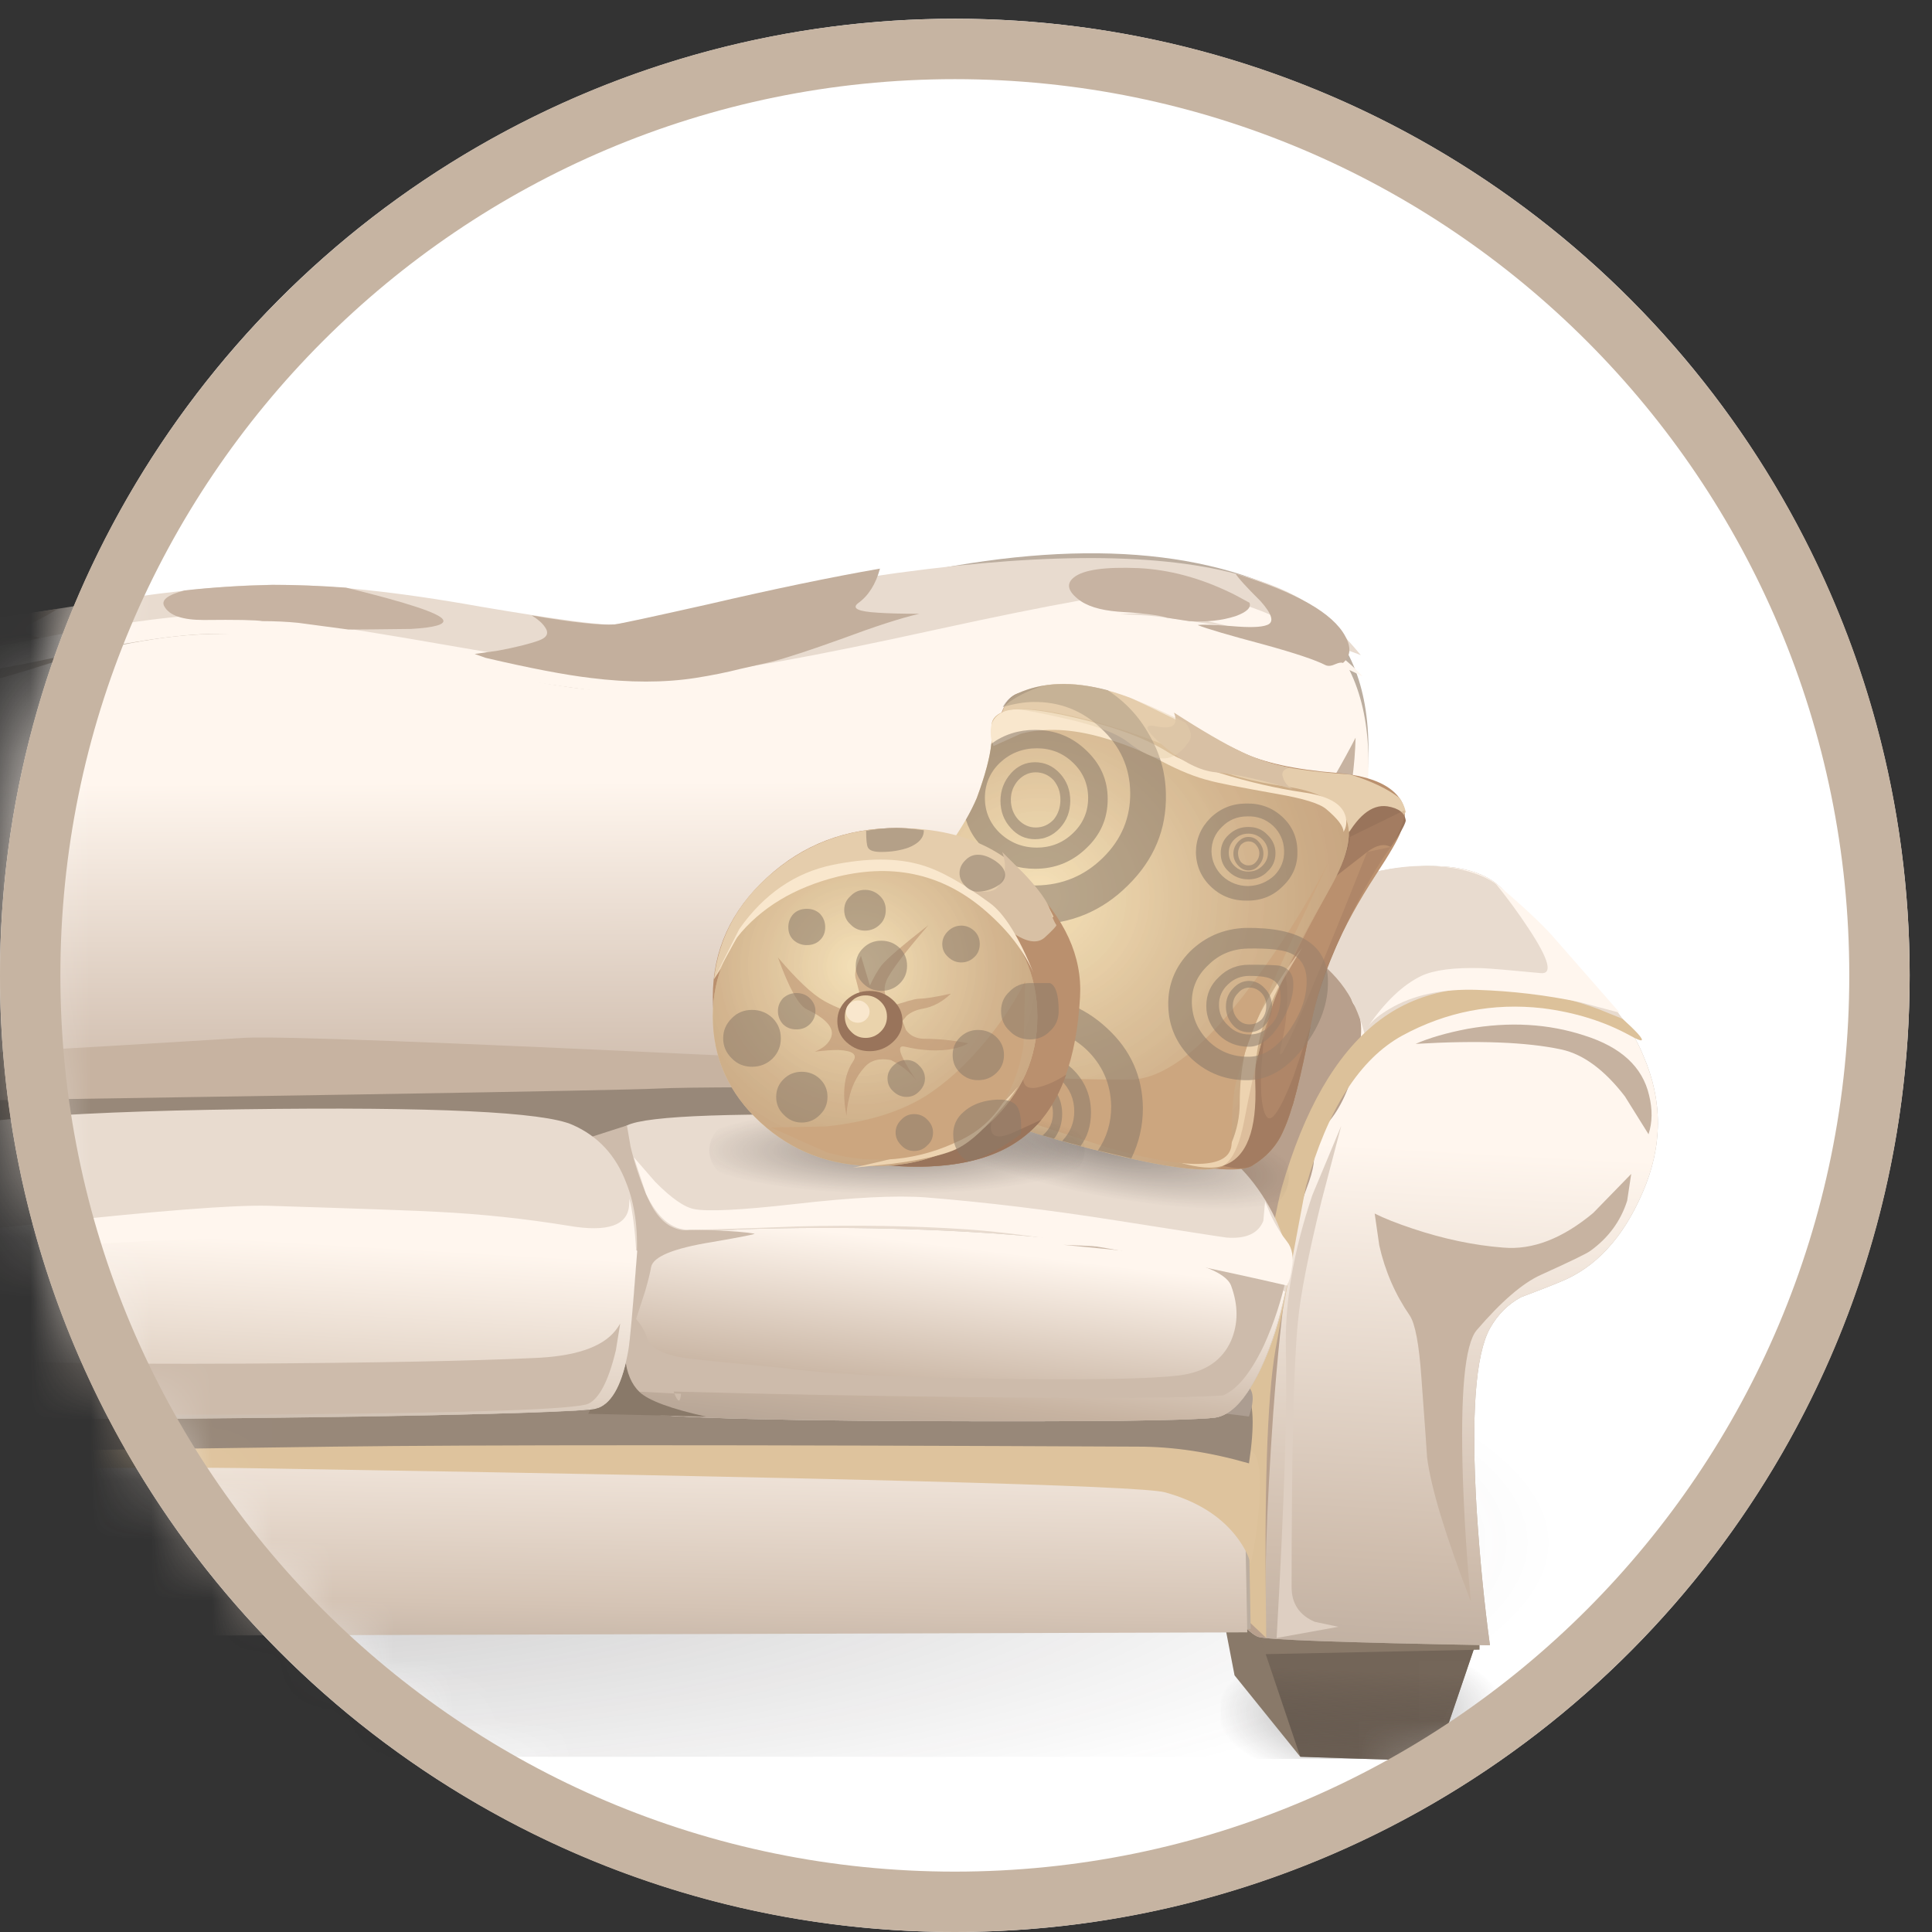 <?xml version="1.0" encoding="UTF-8"?> <svg xmlns="http://www.w3.org/2000/svg" width="32" height="32" viewBox="0 0 32 32" fill="none"><rect x="0" y="0" width="32" height="32" fill="#333333" stroke="none"/><ellipse cx="15.815" cy="16.155" rx="15.815" ry="15.845" fill="white"></ellipse><mask id="mask0_2007_66676" style="mask-type:alpha" maskUnits="userSpaceOnUse" x="0" y="0" width="32" height="32"><ellipse cx="16.08" cy="15.781" rx="15.92" ry="15.781" fill="#D9D9D9"></ellipse></mask><g mask="url(#mask0_2007_66676)"><g opacity="0.25" clip-path="url(#clip0_2007_66676)"><path fill-rule="evenodd" clip-rule="evenodd" d="M25.719 29.098H-18.064V22.002H25.719V29.098Z" fill="url(#paint0_radial_2007_66676)"></path></g><g opacity="0.449" clip-path="url(#clip1_2007_66676)"><path fill-rule="evenodd" clip-rule="evenodd" d="M24.907 29.134H20.218V27.563H24.907V29.134Z" fill="url(#paint1_radial_2007_66676)"></path></g><path fill-rule="evenodd" clip-rule="evenodd" d="M20.524 26.871L24.506 27.037L23.781 29.172L21.537 29.098L20.524 26.871Z" fill="#897969"></path><path fill-rule="evenodd" clip-rule="evenodd" d="M20.524 26.871L24.506 27.037L23.781 29.172L21.537 29.098L20.524 26.871Z" fill="url(#paint2_linear_2007_66676)"></path><path fill-rule="evenodd" clip-rule="evenodd" d="M21.537 29.098L20.448 27.749L20.229 26.612L20.802 26.917L21.537 29.098Z" fill="#897969"></path><path fill-rule="evenodd" clip-rule="evenodd" d="M24.506 27.324L20.954 27.398L20.801 26.917L24.506 27.037V27.324Z" fill="#897969"></path><path fill-rule="evenodd" clip-rule="evenodd" d="M-7.398 10.056C-7.22 10.099 -6.255 10.383 -4.505 10.906C-3.473 11.214 -2.722 11.368 -2.251 11.368C-1.462 11.368 -0.373 11.18 1.015 10.805C2.422 10.429 3.539 10.235 4.367 10.223C5.284 10.216 6.436 10.395 7.824 10.758C9.017 11.072 9.747 11.221 10.015 11.206C10.016 11.186 10.39 11.024 11.137 10.721C12.067 10.352 12.999 10.041 13.935 9.788C16.927 8.981 19.311 8.957 21.088 9.714C22.781 10.441 23.112 12.332 22.081 15.387C21.571 16.915 20.89 18.371 20.037 19.757L-11.955 19.933C-12.057 20.142 -12.349 19.852 -12.833 19.064C-13.349 18.233 -13.785 17.29 -14.142 16.237C-15.16 13.231 -14.915 11.27 -13.406 10.352C-12.006 9.496 -10.004 9.397 -7.4 10.056H-7.398Z" fill="#BCAEA0"></path><path fill-rule="evenodd" clip-rule="evenodd" d="M-7.398 10.278C-7.22 10.321 -6.255 10.604 -4.504 11.128C-3.473 11.436 -2.722 11.59 -2.251 11.59C-1.461 11.59 -0.51 11.411 0.604 11.054C1.738 10.697 2.718 10.512 3.546 10.5C4.449 10.487 5.739 10.657 7.413 11.008C8.862 11.31 9.73 11.45 10.015 11.428C10.004 11.412 10.378 11.251 11.137 10.943C12.067 10.573 12.999 10.263 13.935 10.01C16.927 9.203 19.311 9.178 21.088 9.936C22.781 10.663 23.112 12.554 22.081 15.609C21.571 17.136 20.89 18.593 20.037 19.979L-11.955 20.154C-12.057 20.364 -12.349 20.074 -12.833 19.286C-13.349 18.454 -13.785 17.512 -14.142 16.459C-15.16 13.453 -14.915 11.491 -13.406 10.573C-12.006 9.717 -10.004 9.619 -7.4 10.278H-7.398Z" fill="url(#paint3_linear_2007_66676)"></path><path fill-rule="evenodd" clip-rule="evenodd" d="M-14.655 13.751C-14.387 14.651 -13.993 15.411 -13.471 16.033C-12.732 16.914 -11.803 17.425 -10.682 17.567C-9.174 17.758 -6.729 17.773 -3.349 17.613C-1.509 17.521 0.968 17.379 4.081 17.188C4.679 17.163 7.315 17.262 11.987 17.484C15.565 17.65 17.711 17.552 18.424 17.188C19.098 16.849 19.901 16.049 20.83 14.786C21.498 13.874 22.04 13.018 22.453 12.218C22.447 12.446 22.428 12.68 22.396 12.92L21.814 15.461C21.412 16.748 20.881 18.06 20.219 19.396L-12.153 19.48C-12.223 19.609 -12.386 19.51 -12.64 19.184C-12.895 18.851 -13.172 18.38 -13.471 17.77C-14.108 16.335 -14.502 14.995 -14.655 13.751H-14.655Z" fill="#C7B3A1"></path><path fill-rule="evenodd" clip-rule="evenodd" d="M-9.832 10.168C-10.825 10.02 -11.666 9.992 -12.353 10.085C-13.034 10.177 -13.238 10.245 -12.964 10.288L-14.129 10.833C-13.932 10.685 -13.655 10.463 -13.299 10.168C-12.987 9.928 -12.71 9.764 -12.468 9.678C-11.074 9.155 -9.199 9.108 -6.843 9.54C-6.226 9.656 -5.347 9.841 -4.208 10.094C-3.259 10.291 -2.549 10.389 -2.078 10.389C-1.289 10.389 -0.204 10.275 1.178 10.048C2.585 9.814 3.696 9.693 4.511 9.687C5.434 9.681 6.583 9.801 7.958 10.048C9.231 10.263 9.973 10.362 10.183 10.343C10.463 10.312 11.864 10.051 14.385 9.558C17.058 9.158 19.086 9.139 20.468 9.503C20.99 9.638 21.4 9.811 21.7 10.02C21.929 10.18 22.209 10.457 22.54 10.851C22.183 10.71 21.706 10.59 21.107 10.491C20.356 10.38 19.764 10.294 19.331 10.232C18.459 10.103 17.138 10.193 15.368 10.5C13.458 10.888 12.176 11.132 11.52 11.23C10.756 11.354 9.661 11.261 8.235 10.953C6.363 10.559 5.265 10.346 4.94 10.316C4.164 10.248 3.04 10.343 1.57 10.602C-0.385 10.953 -1.473 11.138 -1.696 11.156C-2.46 11.23 -3.752 11.132 -5.573 10.861C-7.636 10.522 -9.056 10.291 -9.832 10.168Z" fill="#E8DBCF"></path><path fill-rule="evenodd" clip-rule="evenodd" d="M0.672 10.574C0.805 10.617 0.961 10.648 1.14 10.666C-0.255 10.925 -1.496 11.091 -2.585 11.165C-3.508 11.134 -4.612 11.02 -5.898 10.823L-6.49 10.657L-5.507 10.565C-5.316 10.546 -5.182 10.46 -5.106 10.306C-5.067 10.207 -5.052 10.099 -5.058 9.982C-4.046 10.161 -3.466 10.263 -3.32 10.287C-2.868 10.355 -2.454 10.389 -2.078 10.389C-1.588 10.389 -1.066 10.358 -0.512 10.296C-0.143 10.254 0.347 10.182 0.958 10.084C0.818 10.17 0.678 10.247 0.538 10.315C0.347 10.407 0.391 10.494 0.672 10.574Z" fill="#C3AF9D"></path><path fill-rule="evenodd" clip-rule="evenodd" d="M-14.082 10.925L-13.901 10.667C-13.742 10.463 -13.56 10.282 -13.356 10.122C-12.707 9.592 -11.956 9.355 -11.103 9.41C-10.453 9.447 -8.932 9.767 -6.538 10.371C-4.31 10.932 -2.96 11.19 -2.489 11.147C-2.203 11.123 -1.257 10.95 0.347 10.63C1.792 10.34 2.9 10.186 3.67 10.168C4.148 10.162 5.408 10.337 7.452 10.694C9.438 11.046 10.752 11.203 11.395 11.166C12.096 11.123 13.468 10.876 15.511 10.427C17.459 10.002 18.659 9.789 19.111 9.789C20.022 9.789 20.872 10.026 21.661 10.5C22.056 10.735 22.358 10.968 22.568 11.203C22.212 11.024 21.788 10.845 21.298 10.667C20.318 10.316 19.487 10.146 18.806 10.159C18.277 10.171 17.096 10.389 15.263 10.815C13.385 11.246 12.029 11.483 11.195 11.526C10.577 11.557 9.298 11.397 7.356 11.046C5.351 10.682 4.081 10.5 3.546 10.5C2.973 10.5 2.069 10.636 0.834 10.907C-0.414 11.178 -1.598 11.319 -2.718 11.332C-3.947 11.35 -5.64 11.098 -7.799 10.574C-9.855 10.069 -11.09 9.835 -11.504 9.872C-12.134 9.928 -12.751 10.118 -13.356 10.445L-14.082 10.925Z" fill="#FFF6EE"></path><path fill-rule="evenodd" clip-rule="evenodd" d="M-12.153 19.48C-12.172 19.511 -12.195 19.527 -12.22 19.527H-12.239C-12.316 19.508 -12.456 19.323 -12.659 18.972C-13.054 18.276 -13.36 17.759 -13.576 17.42L-13.414 17.568C-13.261 17.703 -13.099 17.83 -12.927 17.947L-11.886 18.169C-10.778 18.31 -9.171 18.363 -7.064 18.326C4.3 18.16 10.284 18.061 10.889 18.03C11.373 18.005 12.955 18.002 15.635 18.021C18.15 18.009 19.56 17.91 19.865 17.725C19.897 17.706 20.337 17.537 21.183 17.217C20.935 17.839 20.626 18.541 20.257 19.323L-12.153 19.48Z" fill="#988879"></path><path fill-rule="evenodd" clip-rule="evenodd" d="M8.043 10.896L7.862 10.832L8.253 10.776C8.546 10.721 8.769 10.665 8.922 10.61C9.062 10.56 9.097 10.486 9.027 10.388C8.982 10.32 8.909 10.256 8.807 10.194C9.495 10.311 9.953 10.36 10.182 10.342C10.278 10.33 10.793 10.219 11.729 10.009C12.812 9.757 13.76 9.56 14.575 9.418C14.505 9.677 14.384 9.868 14.212 9.991C14.104 10.077 14.212 10.129 14.537 10.148C14.709 10.16 14.938 10.166 15.225 10.166C14.912 10.24 14.492 10.376 13.964 10.573C13.416 10.77 13.022 10.899 12.78 10.961L12.255 11.081C12.038 11.136 11.793 11.186 11.519 11.229C11.004 11.309 10.424 11.309 9.781 11.229C9.361 11.179 8.782 11.069 8.043 10.896Z" fill="#C3AF9D"></path><path fill-rule="evenodd" clip-rule="evenodd" d="M20.467 9.503C21.473 9.811 22.078 10.156 22.282 10.538C22.384 10.723 22.371 10.87 22.244 10.981C22.218 10.969 22.177 10.975 22.119 11C22.056 11.03 22.002 11.037 21.957 11.018C21.791 10.932 21.451 10.818 20.935 10.676C20.356 10.522 19.99 10.414 19.837 10.353C19.913 10.341 20.104 10.347 20.41 10.371C20.696 10.396 20.887 10.39 20.983 10.353C21.11 10.31 21.075 10.177 20.878 9.956C20.635 9.715 20.5 9.564 20.467 9.503Z" fill="#C3AF9D"></path><path fill-rule="evenodd" clip-rule="evenodd" d="M5.77 10.427L4.939 10.316C4.748 10.297 4.551 10.288 4.347 10.288C4.239 10.269 3.914 10.263 3.373 10.269C3.023 10.269 2.807 10.195 2.724 10.047C2.66 9.943 2.772 9.853 3.058 9.779C3.497 9.73 3.981 9.699 4.51 9.687C4.898 9.687 5.305 9.702 5.732 9.733C6.738 9.979 7.272 10.155 7.336 10.26C7.387 10.34 7.212 10.393 6.811 10.417C6.301 10.423 5.956 10.427 5.77 10.427Z" fill="#C7B3A2"></path><path fill-rule="evenodd" clip-rule="evenodd" d="M20.695 9.983C20.728 10.063 20.652 10.137 20.466 10.205C20.237 10.279 19.979 10.306 19.693 10.288L19.33 10.232C19.197 10.189 18.926 10.155 18.518 10.131C18.213 10.106 17.99 10.035 17.85 9.918C17.684 9.783 17.662 9.666 17.783 9.567C17.936 9.438 18.296 9.386 18.862 9.41C19.359 9.435 19.858 9.567 20.361 9.807C20.405 9.826 20.518 9.885 20.695 9.983Z" fill="#C7B3A2"></path><path fill-rule="evenodd" clip-rule="evenodd" d="M24.965 14.824C24.691 14.442 24.14 14.288 23.313 14.362C22.434 14.436 21.756 14.753 21.279 15.313C20.852 15.812 20.579 16.502 20.458 17.383C20.4 17.826 20.384 18.217 20.41 18.556L19.904 26.086C20.381 26.72 20.693 27.062 20.84 27.111C20.986 27.161 22.266 27.207 24.678 27.25C24.583 26.554 24.51 25.812 24.459 25.023C24.363 23.447 24.437 22.439 24.678 22.002C24.806 21.774 24.977 21.602 25.194 21.485C25.474 21.38 25.687 21.297 25.834 21.235C26.426 21.001 26.884 20.505 27.209 19.748C27.54 18.984 27.543 18.229 27.218 17.484C27.123 17.25 26.996 17.032 26.837 16.828C26.76 16.724 26.693 16.643 26.636 16.588L24.965 14.823L24.965 14.824Z" fill="#BCAEA0"></path><path fill-rule="evenodd" clip-rule="evenodd" d="M24.965 14.824C24.691 14.442 24.14 14.288 23.313 14.362C22.434 14.436 21.756 14.753 21.279 15.313C20.852 15.812 20.579 16.502 20.458 17.383C20.4 17.826 20.384 18.217 20.41 18.556L19.904 26.086C20.381 26.72 20.693 27.062 20.84 27.111C20.986 27.161 22.266 27.207 24.678 27.25C24.583 26.554 24.51 25.812 24.459 25.023C24.363 23.447 24.437 22.439 24.678 22.002C24.806 21.774 24.977 21.602 25.194 21.485C25.474 21.38 25.687 21.297 25.834 21.235C26.426 21.001 26.884 20.505 27.209 19.748C27.54 18.984 27.543 18.229 27.218 17.484C27.123 17.25 26.996 17.032 26.837 16.828C26.76 16.724 26.693 16.643 26.636 16.588L24.965 14.823L24.965 14.824Z" fill="url(#paint4_linear_2007_66676)"></path><path fill-rule="evenodd" clip-rule="evenodd" d="M22.454 15.572C22.613 14.974 22.699 14.605 22.711 14.463C22.1 14.617 21.623 14.9 21.279 15.313C20.853 15.812 20.518 16.489 20.276 17.345C20.155 17.776 20.079 18.155 20.047 18.482L19.608 25.734C20.283 26.602 20.694 27.061 20.84 27.111L20.974 27.129C20.935 26.292 20.974 25.054 21.088 23.415C21.228 21.512 21.413 20.268 21.642 19.683C21.763 19.369 21.795 19.15 21.737 19.027C21.706 18.959 21.775 18.833 21.948 18.648C22.164 18.426 22.333 18.087 22.454 17.632C22.581 17.164 22.575 16.837 22.434 16.652C22.32 16.505 22.325 16.144 22.453 15.572H22.454Z" fill="#B8A08D"></path><path fill-rule="evenodd" clip-rule="evenodd" d="M22.148 14.703C21.874 14.968 21.696 15.221 21.613 15.461C21.569 15.578 21.553 15.671 21.565 15.738C21.661 15.787 21.769 15.861 21.89 15.96C22.132 16.163 22.313 16.394 22.434 16.653C22.574 16.961 22.648 17.244 22.654 17.503C22.851 17.349 23.103 17.192 23.408 17.032C24.013 16.711 24.579 16.539 25.108 16.514C25.363 16.502 25.674 16.554 26.044 16.671C26.445 16.801 26.722 16.868 26.874 16.875C26.785 16.752 26.706 16.656 26.636 16.588L24.965 14.823C24.812 14.614 24.535 14.47 24.134 14.389C23.726 14.315 23.297 14.328 22.845 14.426C22.819 14.438 22.698 14.479 22.482 14.546C22.316 14.595 22.205 14.648 22.148 14.703Z" fill="#E8DBCF"></path><path fill-rule="evenodd" clip-rule="evenodd" d="M22.797 16.939C22.123 17.475 21.6 18.384 21.231 19.665C21.18 19.837 21.002 20.712 20.697 22.289C20.55 23.04 20.525 24.448 20.62 26.511L19.637 25.873L20.974 27.13C20.935 24.746 20.986 23.154 21.126 22.353C21.445 20.629 21.613 19.727 21.632 19.646C21.989 18.372 22.52 17.54 23.227 17.152C23.953 16.758 24.727 16.607 25.547 16.699C26.089 16.767 26.573 16.918 26.999 17.152C27.209 17.269 27.25 17.257 27.123 17.115C27.06 17.047 26.977 16.967 26.875 16.875L26.464 16.709C26.12 16.585 25.777 16.493 25.433 16.431C24.339 16.24 23.46 16.41 22.797 16.94L22.797 16.939Z" fill="#DCC19A"></path><path fill-rule="evenodd" clip-rule="evenodd" d="M26.245 17.152C25.646 16.955 25 16.918 24.306 17.041C23.956 17.108 23.67 17.192 23.447 17.29C24.478 17.229 25.284 17.259 25.863 17.383C26.226 17.463 26.576 17.721 26.913 18.159L27.305 18.787C27.369 18.59 27.372 18.374 27.314 18.14C27.205 17.672 26.85 17.343 26.245 17.152Z" fill="#C6B2A0"></path><path fill-rule="evenodd" clip-rule="evenodd" d="M24.535 16.035C24.083 16.023 23.752 16.066 23.542 16.164C23.237 16.312 22.944 16.589 22.664 16.996C22.737 16.899 22.855 16.804 23.017 16.709C23.399 16.482 23.88 16.377 24.459 16.395C25.045 16.414 25.614 16.482 26.168 16.599L26.827 16.774L25.719 15.508C25.522 15.287 25.2 14.988 24.755 14.612C24.965 14.871 25.153 15.127 25.318 15.379C25.656 15.89 25.722 16.137 25.519 16.118C25.009 16.069 24.682 16.041 24.535 16.035Z" fill="#FFF6EE"></path><path fill-rule="evenodd" clip-rule="evenodd" d="M21.498 21.891C21.537 21.46 21.667 20.792 21.89 19.886L22.215 18.648L21.737 19.794C21.425 20.718 21.279 21.571 21.298 22.353C21.323 23.296 21.272 24.888 21.145 27.13L22.167 26.945L21.775 26.862C21.521 26.751 21.393 26.56 21.393 26.289C21.393 24.04 21.428 22.575 21.498 21.891H21.498Z" fill="#DECFC2"></path><path fill-rule="evenodd" clip-rule="evenodd" d="M23.399 20.35C23.138 20.263 22.928 20.18 22.769 20.1L22.845 20.627C22.94 21.052 23.109 21.44 23.351 21.791C23.44 21.926 23.504 22.265 23.542 22.807C23.606 23.676 23.637 24.119 23.637 24.138C23.701 24.643 23.943 25.44 24.363 26.53C24.299 25.878 24.255 25.197 24.23 24.489C24.185 23.084 24.261 22.265 24.459 22.031C24.866 21.557 25.22 21.252 25.519 21.117C26.009 20.895 26.283 20.762 26.34 20.719C26.639 20.504 26.843 20.227 26.951 19.888L27.018 19.444L26.388 20.091C25.878 20.516 25.382 20.707 24.898 20.664C24.415 20.627 23.915 20.522 23.399 20.35Z" fill="#C7B3A1"></path><path fill-rule="evenodd" clip-rule="evenodd" d="M-13.146 23.914L20.639 23.055L20.716 26.981L-13.146 27.083V23.914Z" fill="#BCAEA0"></path><path fill-rule="evenodd" clip-rule="evenodd" d="M-13.146 23.59L-12.812 22.435L19.723 22.001L20.639 23.368L-13.146 23.59Z" fill="#5B3231"></path><path fill-rule="evenodd" clip-rule="evenodd" d="M-13.203 23.97L20.582 23.11L20.659 27.037L-13.203 27.139V23.97Z" fill="url(#paint5_linear_2007_66676)"></path><path fill-rule="evenodd" clip-rule="evenodd" d="M-11.485 24.652C-12.268 24.707 -12.78 24.944 -13.022 25.363C-13.098 25.499 -13.143 25.64 -13.156 25.788C-13.156 25.869 -13.152 25.933 -13.146 25.982C-13.216 25.717 -13.27 25.444 -13.309 25.16C-13.385 24.593 -13.347 24.276 -13.194 24.209C-13.003 24.116 -10.67 24.039 -6.194 23.978C-2.502 23.922 0.828 23.895 3.794 23.895H13.726C18.169 23.901 20.483 23.931 20.668 23.987C20.846 24.042 20.907 24.378 20.849 24.994C20.824 25.308 20.779 25.613 20.716 25.909C20.684 25.767 20.601 25.61 20.468 25.437C20.2 25.099 19.809 24.858 19.293 24.717C18.873 24.606 13.875 24.474 4.301 24.32C2.543 24.289 -0.42 24.326 -4.59 24.431C-8.397 24.523 -10.695 24.597 -11.484 24.652L-11.485 24.652Z" fill="#DEC39D"></path><path fill-rule="evenodd" clip-rule="evenodd" d="M-10.702 24.284C-11.287 24.346 -11.892 24.374 -12.516 24.367L-13.28 24.34C-13.299 24.186 -13.309 24.026 -13.309 23.859C-13.309 23.533 -13.254 23.345 -13.146 23.296C-12.962 23.216 -7.312 23.126 3.804 23.028C14.938 22.935 20.55 22.945 20.639 23.056C20.766 23.216 20.782 23.61 20.687 24.238C20.044 24.053 19.433 23.961 18.853 23.961C12.353 23.93 7.913 23.93 5.532 23.961C-4.412 24.09 -9.823 24.197 -10.702 24.284L-10.702 24.284Z" fill="#988879"></path><path fill-rule="evenodd" clip-rule="evenodd" d="M-11.026 23.332C-11.605 23.357 -12.14 23.366 -12.63 23.36L-13.194 23.332C-13.232 23.295 -13.257 23.252 -13.27 23.203C-13.296 23.116 -13.254 23.064 -13.146 23.045C-12.955 23.008 -7.305 22.968 3.804 22.925C14.938 22.888 20.55 22.894 20.639 22.944C20.767 23.012 20.782 23.184 20.687 23.462C20.044 23.375 19.433 23.332 18.854 23.332C12.354 23.32 7.913 23.32 5.532 23.332C4.749 23.338 1.719 23.332 -3.559 23.314C-8.002 23.301 -10.491 23.307 -11.026 23.332Z" fill="#AC9D91"></path><path fill-rule="evenodd" clip-rule="evenodd" d="M14.939 18.484C17.625 18.546 19.226 18.663 19.742 18.835C20.226 18.995 20.633 19.346 20.964 19.888C21.276 20.405 21.394 20.874 21.317 21.293C21.222 21.798 21.079 22.253 20.888 22.66C20.639 23.177 20.382 23.451 20.114 23.482C19.675 23.531 18.042 23.55 15.216 23.538C12.211 23.525 10.594 23.464 10.364 23.353C10.027 23.18 9.858 22.426 9.858 21.089C9.858 20.381 9.865 19.971 9.878 19.861C9.935 19.183 10.104 18.776 10.384 18.641C10.714 18.475 12.232 18.422 14.939 18.484Z" fill="#E8DBCF"></path><path fill-rule="evenodd" clip-rule="evenodd" d="M10.307 20.47L12.322 20.359C13.958 20.31 15.511 20.347 16.982 20.47C19.185 20.655 20.62 20.963 21.289 21.394C21.187 21.887 21.044 22.327 20.859 22.715C20.623 23.195 20.375 23.451 20.114 23.482C19.675 23.531 18.042 23.549 15.216 23.537C12.211 23.525 10.594 23.463 10.364 23.352C10.027 23.18 9.858 22.472 9.858 21.227C9.954 21.043 10.059 20.861 10.174 20.682C10.225 20.596 10.269 20.526 10.307 20.47H10.307Z" fill="#BCAEA0"></path><path fill-rule="evenodd" clip-rule="evenodd" d="M10.307 20.47L12.322 20.359C13.958 20.31 15.511 20.347 16.982 20.47C19.185 20.655 20.62 20.963 21.289 21.394C21.187 21.887 21.044 22.327 20.859 22.715C20.623 23.195 20.375 23.451 20.114 23.482C19.675 23.531 18.042 23.549 15.216 23.537C12.211 23.525 10.594 23.463 10.364 23.352C10.027 23.18 9.858 22.472 9.858 21.227C9.954 21.043 10.059 20.861 10.174 20.682C10.225 20.596 10.269 20.526 10.307 20.47H10.307Z" fill="url(#paint6_linear_2007_66676)"></path><path fill-rule="evenodd" clip-rule="evenodd" d="M10.44 18.973C10.504 19.25 10.596 19.531 10.717 19.814C10.838 20.097 10.991 20.273 11.175 20.341C11.271 20.378 11.354 20.387 11.424 20.369L11.825 20.378C12.124 20.39 12.347 20.408 12.493 20.433C12.531 20.439 12.299 20.485 11.796 20.572C11.153 20.676 10.816 20.815 10.784 20.988C10.771 21.068 10.74 21.197 10.689 21.375C10.657 21.474 10.606 21.631 10.536 21.847C10.625 21.951 10.685 22.056 10.717 22.161C10.775 22.34 11.01 22.453 11.424 22.503C11.685 22.534 12.207 22.586 12.99 22.66C13.614 22.752 14.75 22.811 16.399 22.835C18.016 22.86 19.063 22.841 19.541 22.78C19.961 22.725 20.244 22.534 20.39 22.207C20.511 21.924 20.511 21.619 20.39 21.293C20.301 21.065 19.811 20.883 18.92 20.747L17.612 20.618L18.442 20.655C19.047 20.686 19.483 20.713 19.751 20.738C20.177 20.781 20.699 20.904 21.317 21.108C21.228 21.527 21.1 21.918 20.935 22.281C20.718 22.737 20.492 23.014 20.257 23.113C19.652 23.156 18.258 23.165 16.074 23.14C14.375 23.122 12.735 23.091 11.156 23.048C11.161 23.059 11.165 23.07 11.171 23.08L9.286 22.983C9.407 22.576 9.518 22.136 9.62 21.662C9.811 20.713 9.846 20.076 9.725 19.749L9.439 18.945L10.384 18.641L10.441 18.973H10.44ZM11.17 23.08L11.28 23.084C11.268 23.235 11.232 23.233 11.169 23.08H11.17Z" fill="#CDBBAB"></path><path fill-rule="evenodd" clip-rule="evenodd" d="M10.364 22.151L10.354 22.493C10.38 22.74 10.459 22.928 10.593 23.057C10.746 23.199 11.112 23.334 11.691 23.463L9.743 23.417L10.364 22.151Z" fill="#897969"></path><path fill-rule="evenodd" clip-rule="evenodd" d="M15.979 20.36C15.151 20.304 14.231 20.289 13.219 20.313C12.264 20.35 11.666 20.369 11.424 20.369C11.131 20.375 10.889 20.175 10.698 19.768L10.498 19.168L10.851 19.574C11.118 19.845 11.335 19.996 11.5 20.027C11.723 20.07 12.274 20.043 13.152 19.944C14.113 19.833 14.842 19.796 15.339 19.833C16.326 19.913 17.37 20.039 18.471 20.212C19.642 20.396 20.257 20.492 20.314 20.498C20.639 20.523 20.842 20.43 20.925 20.221L20.954 19.898L21.049 20.129C21.138 20.307 21.227 20.452 21.316 20.563C21.405 20.674 21.431 20.828 21.393 21.025C21.38 21.13 21.355 21.219 21.316 21.293C20.763 21.164 20.123 21.025 19.397 20.877C17.951 20.587 16.813 20.415 15.978 20.36H15.979Z" fill="#FFF6EE"></path><path fill-rule="evenodd" clip-rule="evenodd" d="M-1.382 18.863C-0.994 18.579 0.808 18.416 4.023 18.373C7.187 18.33 9.008 18.416 9.485 18.632C9.905 18.817 10.202 19.137 10.373 19.593C10.526 19.974 10.58 20.427 10.536 20.951C10.478 21.727 10.431 22.22 10.393 22.429C10.278 23.014 10.081 23.319 9.8 23.344C9.272 23.399 7.439 23.445 4.3 23.482C0.919 23.525 -0.895 23.491 -1.143 23.381C-1.391 23.263 -1.624 22.848 -1.84 22.133C-2.025 21.542 -2.117 21.111 -2.117 20.84C-2.117 20.575 -2.063 20.255 -1.955 19.879C-1.808 19.374 -1.617 19.035 -1.382 18.863Z" fill="#E8DBCF"></path><path fill-rule="evenodd" clip-rule="evenodd" d="M-1.143 23.38C-1.328 23.294 -1.509 23.023 -1.687 22.567C-1.821 22.229 -1.939 21.831 -2.041 21.375L-2.117 20.84L-0.475 20.544C0.939 20.341 2.45 20.239 4.061 20.239C8.034 20.239 10.192 20.393 10.536 20.701L10.555 20.72L10.536 20.951C10.478 21.715 10.437 22.179 10.411 22.346C10.316 22.9 10.15 23.223 9.915 23.316L9.542 23.362C8.301 23.424 6.372 23.467 3.756 23.491C0.725 23.522 -0.908 23.485 -1.143 23.38Z" fill="#BCAEA0"></path><path fill-rule="evenodd" clip-rule="evenodd" d="M-1.143 23.38C-1.328 23.294 -1.509 23.023 -1.687 22.567C-1.821 22.229 -1.939 21.831 -2.041 21.375L-2.117 20.84L-0.475 20.544C0.939 20.341 2.45 20.239 4.061 20.239C8.034 20.239 10.192 20.393 10.536 20.701L10.555 20.72L10.536 20.951C10.478 21.715 10.437 22.179 10.411 22.346C10.316 22.9 10.15 23.223 9.915 23.316L9.542 23.362C8.301 23.424 6.372 23.467 3.756 23.491C0.725 23.522 -0.908 23.485 -1.143 23.38Z" fill="url(#paint7_linear_2007_66676)"></path><path fill-rule="evenodd" clip-rule="evenodd" d="M-1.669 21.764L-1.239 22.078C-0.895 22.299 -0.567 22.438 -0.255 22.494C0.159 22.567 1.581 22.598 4.013 22.586C6.178 22.573 7.782 22.543 8.826 22.494C9.514 22.469 9.969 22.318 10.191 22.041C10.224 22 10.251 21.96 10.273 21.921L10.201 22.364C10.08 22.869 9.927 23.165 9.743 23.251C9.526 23.343 7.836 23.402 4.672 23.427C1.54 23.445 -0.262 23.417 -0.733 23.343C-1.108 23.288 -1.376 23.008 -1.535 22.503L-1.67 21.764H-1.669Z" fill="#CDBBAB"></path><path fill-rule="evenodd" clip-rule="evenodd" d="M-1.869 19.527L-1.668 20.414C-1.656 20.488 -0.85 20.436 0.748 20.257C2.62 20.054 3.848 19.958 4.434 19.971C6 20.02 6.939 20.054 7.251 20.072C7.983 20.109 8.705 20.186 9.419 20.303C10.068 20.414 10.402 20.297 10.421 19.952C10.424 19.918 10.425 19.886 10.426 19.855C10.477 20.066 10.514 20.347 10.536 20.701C10.198 20.67 9.689 20.639 9.008 20.608C7.652 20.541 6.127 20.507 4.434 20.507C2.944 20.507 1.356 20.593 -0.331 20.765C-1.496 20.882 -2.092 20.907 -2.117 20.839C-2.155 20.735 -2.126 20.485 -2.031 20.091L-1.869 19.527Z" fill="#FFF6EE"></path><g opacity="0.398" clip-path="url(#clip2_2007_66676)"><path fill-rule="evenodd" clip-rule="evenodd" d="M21.336 19.61C21.26 19.955 20.9 20.192 20.257 20.321C19.608 20.445 18.863 20.42 18.022 20.247C17.182 20.081 16.491 19.816 15.95 19.453C15.403 19.083 15.167 18.726 15.243 18.381C15.314 18.036 15.673 17.802 16.323 17.679C16.966 17.55 17.707 17.571 18.548 17.744C19.388 17.91 20.082 18.175 20.629 18.538C21.17 18.908 21.406 19.265 21.336 19.61Z" fill="url(#paint8_radial_2007_66676)"></path></g><path fill-rule="evenodd" clip-rule="evenodd" d="M20.572 12.459C20.928 12.632 21.447 12.746 22.128 12.801C22.657 12.844 23.007 12.983 23.178 13.217C23.287 13.365 23.296 13.546 23.207 13.762C23.163 13.891 23.022 14.135 22.787 14.492C22.214 15.366 21.854 16.198 21.708 16.986C21.549 17.843 21.399 18.421 21.259 18.723C21.157 18.963 20.985 19.157 20.743 19.305C20.546 19.434 19.89 19.373 18.776 19.12C17.853 18.905 17.045 18.674 16.351 18.427C16.198 18.372 15.74 18.243 14.976 18.039C14.556 17.922 14.288 17.79 14.174 17.642C14.065 17.5 14.269 16.986 14.785 16.099C15.485 14.904 15.908 14.131 16.055 13.78C16.233 13.349 16.379 12.813 16.494 12.173C16.558 11.785 16.675 11.557 16.848 11.489C17.083 11.397 17.618 11.461 18.452 11.683C19.259 11.905 19.966 12.164 20.572 12.459Z" fill="#BA906E"></path><path fill-rule="evenodd" clip-rule="evenodd" d="M21.546 12.745C21.749 12.776 22.023 12.804 22.367 12.829C22.717 12.939 22.988 13.069 23.178 13.216C23.23 13.284 23.265 13.361 23.284 13.447C23.207 13.614 22.864 13.725 22.253 13.78L16.456 12.357C16.507 12.092 16.555 11.905 16.599 11.794C16.657 11.64 16.739 11.538 16.848 11.489C17.35 11.255 17.971 11.276 18.71 11.554C18.767 11.572 19.388 11.874 20.572 12.459C20.858 12.601 21.183 12.696 21.546 12.745Z" fill="#E5CDAC"></path><path fill-rule="evenodd" clip-rule="evenodd" d="M21.221 17.319C21.094 17.885 21.568 16.817 22.644 14.112L23.035 14.029C22.819 14.325 22.593 14.713 22.358 15.193C22.026 15.859 21.81 16.456 21.708 16.986C21.594 17.552 21.495 17.993 21.412 18.307C21.253 18.547 21.094 18.738 20.935 18.88C20.61 19.175 20.569 18.775 20.811 17.679L21.269 15.942L21.317 16.311C21.336 16.626 21.303 16.961 21.221 17.319Z" fill="#AA8265"></path><path fill-rule="evenodd" clip-rule="evenodd" d="M20.543 18.26L20.935 17.17L20.887 17.743C20.874 18.15 20.906 18.402 20.983 18.501C21.065 18.599 21.212 18.378 21.422 17.835L21.709 16.985C21.549 17.842 21.4 18.421 21.259 18.722C21.158 18.962 20.986 19.157 20.744 19.304C20.623 19.384 20.381 19.363 20.018 19.239C20.05 19.221 20.082 19.212 20.114 19.212C20.254 19.212 20.349 19.113 20.4 18.916C20.452 18.639 20.499 18.42 20.543 18.26Z" fill="#99745B"></path><path fill-rule="evenodd" clip-rule="evenodd" d="M22.978 13.355C23.169 13.386 23.271 13.466 23.284 13.595C23.265 13.675 23.182 13.82 23.035 14.029C22.927 13.968 22.797 13.995 22.644 14.112L21.966 14.639L22.243 13.965C22.472 13.521 22.716 13.318 22.978 13.355Z" fill="#99745B"></path><path fill-rule="evenodd" clip-rule="evenodd" d="M19.941 12.643C20.253 12.816 20.715 12.945 21.326 13.031C21.784 13.099 22.093 13.253 22.252 13.493C22.424 13.74 22.348 14.149 22.023 14.722C21.507 15.646 21.183 16.314 21.049 16.727C20.896 17.201 20.75 17.808 20.61 18.547C20.533 18.953 20.419 19.206 20.266 19.305C20.088 19.434 19.477 19.372 18.432 19.12C17.541 18.904 16.783 18.673 16.16 18.427C16.026 18.378 15.606 18.248 14.899 18.039C14.517 17.922 14.275 17.789 14.173 17.642C14.091 17.525 14.193 17.094 14.479 16.348C14.746 15.64 14.998 15.095 15.233 14.713C15.24 14.701 15.402 14.467 15.72 14.011C15.95 13.678 16.102 13.413 16.179 13.216C16.37 12.705 16.452 12.314 16.427 12.043C16.414 11.932 16.475 11.849 16.608 11.793C16.831 11.695 17.312 11.741 18.05 11.932C18.776 12.123 19.407 12.36 19.941 12.643Z" fill="#EAD3AC"></path><g opacity="0.629" clip-path="url(#clip3_2007_66676)"><path fill-rule="evenodd" clip-rule="evenodd" d="M22.252 13.493C22.424 13.739 22.348 14.149 22.023 14.722C21.507 15.646 21.183 16.314 21.049 16.727C20.896 17.201 20.75 17.808 20.61 18.547C20.533 18.953 20.419 19.206 20.266 19.304C20.087 19.434 19.476 19.372 18.432 19.12C17.541 18.904 16.784 18.673 16.16 18.427C16.026 18.377 15.606 18.248 14.899 18.039C14.517 17.922 14.275 17.789 14.173 17.641C14.091 17.524 14.192 17.093 14.479 16.348C14.746 15.64 14.998 15.095 15.233 14.713C15.24 14.7 15.402 14.466 15.72 14.011C15.95 13.678 16.102 13.413 16.179 13.216C16.37 12.705 16.453 12.314 16.427 12.043C16.414 11.932 16.475 11.849 16.608 11.793C16.831 11.695 17.312 11.741 18.05 11.932C18.776 12.123 19.406 12.36 19.941 12.643C20.253 12.816 20.715 12.945 21.326 13.031C21.784 13.099 22.093 13.253 22.252 13.493Z" fill="url(#paint9_radial_2007_66676)"></path></g><path fill-rule="evenodd" clip-rule="evenodd" d="M19.254 12.616C18.942 12.45 18.614 12.317 18.271 12.219C17.761 12.071 17.306 12.049 16.905 12.154L16.456 12.357C16.424 12.289 16.409 12.215 16.409 12.135C16.402 11.975 16.469 11.861 16.609 11.793C16.787 11.707 17.198 11.741 17.841 11.895C18.497 12.049 19.003 12.24 19.359 12.468C19.512 12.566 19.799 12.68 20.219 12.81C20.677 12.951 21.132 13.056 21.584 13.124C21.985 13.179 22.218 13.306 22.281 13.503C22.313 13.601 22.303 13.694 22.253 13.78C22.253 13.688 22.157 13.561 21.966 13.401C21.858 13.309 21.59 13.226 21.164 13.152C20.54 13.041 20.165 12.967 20.037 12.93C19.808 12.874 19.546 12.77 19.254 12.616Z" fill="#F9E7CD"></path><path fill-rule="evenodd" clip-rule="evenodd" d="M21.565 15.701L21.164 16.375C20.897 16.918 20.772 17.438 20.791 17.937C20.823 18.719 20.648 19.175 20.266 19.304C20.101 19.366 19.849 19.347 19.512 19.248L19.054 19.073L19.636 19.23C20.044 19.286 20.298 19.184 20.4 18.925C20.489 18.71 20.534 18.491 20.534 18.27C20.534 17.98 20.562 17.703 20.62 17.438C20.69 17.13 20.868 16.748 21.154 16.293C21.302 16.064 21.437 15.867 21.565 15.701Z" fill="#EDD3B0"></path><path fill-rule="evenodd" clip-rule="evenodd" d="M22.014 14.261L21.422 15.517C21.002 16.435 20.734 17.075 20.62 17.439C20.512 17.796 20.457 17.981 20.457 17.993C20.419 18.184 20.4 18.495 20.4 18.926C20.4 19.352 19.76 19.391 18.481 19.046C18.436 19.04 17.469 18.726 15.578 18.104C15.056 17.931 14.658 17.725 14.384 17.485C14.366 17.463 14.35 17.443 14.336 17.425C14.361 17.433 14.39 17.441 14.422 17.448C14.55 17.473 14.887 17.531 15.435 17.623C16.008 17.735 16.606 17.808 17.23 17.845C17.624 17.87 18.118 17.882 18.71 17.882C19.321 17.882 20.053 17.279 20.906 16.071C21.34 15.468 21.709 14.864 22.014 14.261H22.014Z" fill="#CCA67F"></path><path fill-rule="evenodd" clip-rule="evenodd" d="M21.374 12.717C21.279 12.73 21.234 12.77 21.24 12.838C21.262 12.945 21.321 13.024 21.417 13.073C20.884 12.913 20.456 12.819 20.133 12.791C19.878 12.767 19.591 12.622 19.273 12.357C18.955 12.086 18.92 11.978 19.168 12.034C19.429 12.083 19.521 12.006 19.445 11.803C19.903 12.098 20.279 12.317 20.572 12.459C20.812 12.576 21.08 12.662 21.372 12.717H21.374Z" fill="#D8C0A4"></path><g opacity="0.551" clip-path="url(#clip4_2007_66676)"><path fill-rule="evenodd" clip-rule="evenodd" d="M19.035 12.172C19.213 12.474 19.305 12.8 19.311 13.151C19.324 13.736 19.114 14.241 18.681 14.666C18.255 15.091 17.736 15.307 17.125 15.313C16.775 15.319 16.444 15.248 16.132 15.101C15.832 14.959 15.578 14.762 15.368 14.509L15.778 13.927C15.918 14.155 16.109 14.337 16.351 14.472C16.599 14.608 16.87 14.672 17.163 14.666C17.596 14.66 17.965 14.506 18.271 14.204C18.576 13.903 18.726 13.542 18.72 13.123C18.713 12.705 18.551 12.351 18.233 12.061C17.921 11.765 17.548 11.621 17.115 11.627C16.975 11.627 16.806 11.655 16.609 11.71C16.673 11.599 16.752 11.525 16.848 11.488C17.262 11.297 17.761 11.279 18.347 11.433C18.64 11.624 18.869 11.87 19.035 12.172Z" fill="#897969"></path><path fill-rule="evenodd" clip-rule="evenodd" d="M17.144 12.089C17.475 12.089 17.758 12.203 17.994 12.431C18.229 12.653 18.347 12.921 18.347 13.235C18.347 13.555 18.229 13.826 17.994 14.048C17.758 14.276 17.475 14.39 17.144 14.39C16.877 14.39 16.638 14.313 16.428 14.159C16.218 14.011 16.074 13.817 15.998 13.577C16.062 13.466 16.122 13.346 16.18 13.216C16.32 12.834 16.399 12.536 16.418 12.32C16.628 12.166 16.87 12.089 17.144 12.089ZM18.023 13.216C18.023 12.989 17.94 12.794 17.774 12.634C17.609 12.474 17.408 12.394 17.173 12.394C16.937 12.394 16.733 12.474 16.561 12.634C16.396 12.794 16.313 12.989 16.313 13.216C16.313 13.444 16.396 13.638 16.561 13.798C16.733 13.959 16.937 14.039 17.173 14.039C17.408 14.039 17.609 13.958 17.774 13.798C17.94 13.638 18.023 13.444 18.023 13.216Z" fill="#897969"></path><path fill-rule="evenodd" clip-rule="evenodd" d="M17.144 12.625C17.303 12.625 17.44 12.687 17.555 12.81C17.669 12.934 17.727 13.084 17.727 13.263C17.727 13.442 17.669 13.592 17.555 13.716C17.44 13.839 17.303 13.9 17.144 13.9C16.985 13.9 16.852 13.839 16.743 13.716C16.629 13.592 16.571 13.442 16.571 13.263C16.571 13.091 16.629 12.94 16.743 12.81C16.852 12.687 16.985 12.625 17.144 12.625ZM17.45 13.577C17.526 13.485 17.564 13.374 17.564 13.244C17.564 13.121 17.526 13.014 17.45 12.921C17.367 12.835 17.268 12.792 17.154 12.792C17.046 12.792 16.95 12.835 16.867 12.921C16.784 13.014 16.743 13.121 16.743 13.244C16.743 13.374 16.784 13.485 16.867 13.577C16.95 13.663 17.046 13.706 17.154 13.706C17.268 13.706 17.367 13.663 17.45 13.577Z" fill="#897969"></path><path fill-rule="evenodd" clip-rule="evenodd" d="M17.984 17.374C17.704 17.121 17.37 16.998 16.982 17.004C16.619 17.01 16.307 17.134 16.046 17.374C15.785 17.608 15.639 17.897 15.607 18.242L15.034 18.076C15.11 17.632 15.326 17.26 15.683 16.958C16.04 16.662 16.456 16.509 16.934 16.496C17.482 16.49 17.949 16.669 18.338 17.032C18.726 17.389 18.924 17.83 18.93 18.353C18.93 18.649 18.866 18.926 18.739 19.185L18.185 19.055C18.331 18.84 18.405 18.596 18.405 18.325C18.398 17.95 18.258 17.632 17.984 17.374Z" fill="#897969"></path><path fill-rule="evenodd" clip-rule="evenodd" d="M17.01 17.411C17.303 17.411 17.555 17.509 17.765 17.706C17.969 17.904 18.07 18.144 18.07 18.427C18.07 18.643 18.013 18.828 17.898 18.981L17.593 18.898C17.727 18.757 17.793 18.593 17.793 18.409C17.793 18.205 17.72 18.033 17.574 17.891C17.421 17.75 17.24 17.679 17.029 17.679C16.826 17.679 16.648 17.75 16.495 17.891C16.348 18.033 16.275 18.205 16.275 18.409L16.285 18.473L15.96 18.353C15.979 18.088 16.09 17.867 16.294 17.688C16.498 17.503 16.737 17.411 17.01 17.411Z" fill="#897969"></path><path fill-rule="evenodd" clip-rule="evenodd" d="M17.02 17.808C17.179 17.808 17.312 17.87 17.421 17.993C17.535 18.122 17.593 18.273 17.593 18.446C17.593 18.606 17.548 18.744 17.459 18.861L17.268 18.806C17.383 18.713 17.44 18.59 17.44 18.436C17.44 18.313 17.402 18.205 17.325 18.113C17.243 18.027 17.144 17.984 17.029 17.984C16.915 17.984 16.819 18.027 16.743 18.113C16.66 18.205 16.619 18.313 16.619 18.436C16.619 18.504 16.628 18.56 16.647 18.603L16.456 18.538L16.447 18.446C16.447 18.273 16.504 18.122 16.619 17.993C16.727 17.87 16.861 17.808 17.02 17.808Z" fill="#897969"></path><path fill-rule="evenodd" clip-rule="evenodd" d="M21.346 15.776C21.212 15.726 20.986 15.705 20.668 15.711C20.407 15.717 20.187 15.809 20.009 15.988C19.824 16.161 19.735 16.37 19.741 16.616C19.748 16.863 19.843 17.075 20.028 17.254C20.212 17.426 20.435 17.509 20.696 17.503C20.938 17.497 21.161 17.346 21.365 17.051C21.556 16.773 21.648 16.499 21.642 16.228C21.635 16 21.537 15.85 21.346 15.776ZM19.713 15.757C19.967 15.511 20.273 15.382 20.629 15.369C21.533 15.357 21.989 15.649 21.995 16.247C22.001 16.61 21.874 16.968 21.613 17.319C21.333 17.694 21.021 17.885 20.677 17.891C20.314 17.898 20.002 17.78 19.741 17.54C19.487 17.294 19.356 16.998 19.35 16.653C19.343 16.308 19.464 16.01 19.713 15.757Z" fill="#897969"></path><path fill-rule="evenodd" clip-rule="evenodd" d="M21.202 15.997C21.349 16.034 21.422 16.136 21.422 16.302C21.422 16.505 21.349 16.724 21.202 16.958C21.043 17.211 20.871 17.337 20.687 17.337C20.489 17.337 20.324 17.272 20.19 17.143C20.05 17.008 19.98 16.847 19.98 16.663C19.98 16.472 20.05 16.311 20.19 16.182C20.324 16.047 20.489 15.979 20.687 15.979C20.979 15.979 21.151 15.985 21.202 15.997ZM21.04 16.986C21.129 16.899 21.183 16.786 21.202 16.644C21.234 16.428 21.193 16.29 21.078 16.228C21.015 16.185 20.887 16.164 20.696 16.164C20.556 16.164 20.438 16.21 20.343 16.302C20.241 16.395 20.19 16.509 20.19 16.644C20.19 16.779 20.241 16.893 20.343 16.986C20.438 17.084 20.556 17.134 20.696 17.134C20.83 17.134 20.945 17.084 21.04 16.986Z" fill="#897969"></path><path fill-rule="evenodd" clip-rule="evenodd" d="M20.954 16.376C21.03 16.456 21.069 16.555 21.069 16.672C21.069 16.789 21.03 16.89 20.954 16.977C20.884 17.057 20.795 17.097 20.687 17.097C20.578 17.097 20.489 17.057 20.419 16.977C20.343 16.89 20.305 16.789 20.305 16.672C20.305 16.555 20.343 16.456 20.419 16.376C20.496 16.29 20.585 16.247 20.687 16.247C20.788 16.247 20.878 16.29 20.954 16.376ZM20.897 16.884C20.948 16.823 20.973 16.749 20.973 16.663C20.973 16.576 20.948 16.505 20.897 16.45C20.839 16.388 20.773 16.358 20.696 16.358C20.62 16.358 20.556 16.388 20.505 16.45C20.448 16.505 20.419 16.576 20.419 16.663C20.419 16.749 20.448 16.823 20.505 16.884C20.556 16.94 20.62 16.967 20.696 16.967C20.773 16.967 20.839 16.94 20.897 16.884Z" fill="#897969"></path><path fill-rule="evenodd" clip-rule="evenodd" d="M20.238 13.697C20.123 13.808 20.066 13.943 20.066 14.104C20.072 14.264 20.133 14.399 20.247 14.51C20.368 14.621 20.512 14.676 20.677 14.676C20.843 14.67 20.986 14.612 21.107 14.501C21.221 14.384 21.275 14.245 21.269 14.085C21.263 13.925 21.202 13.79 21.088 13.679C20.967 13.568 20.824 13.515 20.658 13.522C20.492 13.522 20.352 13.58 20.238 13.697ZM20.047 13.549C20.212 13.389 20.41 13.309 20.639 13.309C20.874 13.303 21.075 13.377 21.241 13.531C21.406 13.685 21.489 13.876 21.489 14.104C21.495 14.325 21.416 14.516 21.25 14.676C21.091 14.837 20.897 14.917 20.668 14.917C20.432 14.923 20.232 14.849 20.066 14.695C19.9 14.541 19.814 14.35 19.808 14.122C19.808 13.9 19.888 13.71 20.047 13.549Z" fill="#897969"></path><path fill-rule="evenodd" clip-rule="evenodd" d="M20.677 14.565C20.55 14.565 20.442 14.522 20.352 14.436C20.263 14.356 20.219 14.255 20.219 14.131C20.219 14.008 20.263 13.906 20.352 13.826C20.442 13.74 20.55 13.697 20.677 13.697C20.805 13.697 20.91 13.74 20.992 13.826C21.081 13.913 21.126 14.014 21.126 14.131C21.126 14.255 21.081 14.356 20.992 14.436C20.91 14.522 20.805 14.565 20.677 14.565ZM20.677 13.808C20.588 13.808 20.512 13.839 20.448 13.9C20.384 13.962 20.352 14.036 20.352 14.122C20.352 14.208 20.384 14.282 20.448 14.344C20.512 14.405 20.588 14.436 20.677 14.436C20.766 14.436 20.843 14.405 20.906 14.344C20.97 14.282 21.002 14.208 21.002 14.122C21.002 14.036 20.97 13.962 20.906 13.9C20.843 13.839 20.766 13.808 20.677 13.808Z" fill="#897969"></path><path fill-rule="evenodd" clip-rule="evenodd" d="M20.429 14.139C20.429 14.066 20.455 14.001 20.506 13.945C20.557 13.89 20.614 13.862 20.677 13.862C20.748 13.862 20.805 13.89 20.849 13.945C20.9 14.001 20.926 14.066 20.926 14.139C20.926 14.213 20.9 14.278 20.849 14.334C20.805 14.389 20.747 14.417 20.677 14.417C20.614 14.417 20.557 14.389 20.506 14.334C20.455 14.278 20.429 14.213 20.429 14.139ZM20.802 13.992C20.77 13.954 20.729 13.936 20.677 13.936C20.633 13.936 20.591 13.954 20.553 13.992C20.521 14.035 20.506 14.081 20.506 14.13C20.506 14.186 20.521 14.235 20.553 14.278C20.591 14.315 20.633 14.334 20.677 14.334C20.729 14.334 20.77 14.315 20.802 14.278C20.84 14.235 20.859 14.186 20.859 14.13C20.859 14.081 20.84 14.035 20.802 13.992Z" fill="#897969"></path></g><g opacity="0.41" clip-path="url(#clip5_2007_66676)"><path fill-rule="evenodd" clip-rule="evenodd" d="M19.636 11.97C19.731 12.099 19.75 12.204 19.693 12.284C19.572 12.463 19.435 12.555 19.283 12.561C19.117 12.567 18.913 12.475 18.672 12.284C18.468 12.13 18.089 11.995 17.535 11.878C17.191 11.798 16.889 11.745 16.628 11.72L16.647 11.684C16.806 11.548 17.026 11.437 17.306 11.351C17.643 11.296 18.028 11.336 18.461 11.471C18.761 11.563 19.152 11.73 19.636 11.97Z" fill="#E5CDAC"></path></g><g opacity="0.301" clip-path="url(#clip6_2007_66676)"><path fill-rule="evenodd" clip-rule="evenodd" d="M22.358 13.863L23.265 13.419C23.291 13.586 23.094 14.002 22.673 14.667C22.177 15.443 21.855 16.216 21.709 16.986C21.55 17.842 21.4 18.421 21.26 18.723C21.158 18.963 20.986 19.157 20.744 19.305C20.649 19.366 20.445 19.382 20.133 19.351C20.203 19.338 20.248 19.323 20.267 19.305C20.42 19.206 20.534 18.953 20.611 18.547C20.751 17.808 20.897 17.201 21.05 16.727C21.203 16.253 21.473 15.68 21.862 15.009C22.186 14.448 22.352 14.066 22.358 13.863Z" fill="#BA906E"></path></g><g opacity="0.398" clip-path="url(#clip7_2007_66676)"><path fill-rule="evenodd" clip-rule="evenodd" d="M17.965 19.055C17.965 19.363 17.663 19.627 17.058 19.849C16.447 20.071 15.711 20.182 14.852 20.182C13.993 20.182 13.261 20.071 12.656 19.849C12.051 19.627 11.748 19.363 11.748 19.055C11.748 18.74 12.051 18.473 12.656 18.251C13.261 18.029 13.993 17.918 14.852 17.918C15.711 17.918 16.447 18.029 17.058 18.251C17.663 18.473 17.965 18.74 17.965 19.055Z" fill="url(#paint10_radial_2007_66676)"></path></g><path fill-rule="evenodd" clip-rule="evenodd" d="M17.889 16.514C17.831 17.549 17.555 18.291 17.058 18.741C16.574 19.178 15.839 19.369 14.852 19.314C13.999 19.264 13.283 18.978 12.703 18.454C12.105 17.919 11.806 17.272 11.806 16.514C11.806 15.744 12.105 15.085 12.703 14.537C13.295 13.989 14.011 13.715 14.852 13.715C15.667 13.715 16.392 14.017 17.029 14.62C17.64 15.211 17.927 15.843 17.889 16.514Z" fill="#BA906E"></path><path fill-rule="evenodd" clip-rule="evenodd" d="M14.852 19.314L14.537 19.277L15.454 18.76C15.88 18.507 16.437 18.033 17.125 17.337L17.067 17.457L16.953 17.771C16.921 17.968 16.997 18.048 17.182 18.012C17.328 17.981 17.488 17.91 17.659 17.799C17.462 18.366 17.131 18.772 16.666 19.019C16.208 19.259 15.602 19.357 14.852 19.314H14.852Z" fill="#AA8265"></path><path fill-rule="evenodd" clip-rule="evenodd" d="M14.852 19.313L14.805 19.304L16.562 18.214L16.419 18.593C16.38 18.82 16.495 18.879 16.762 18.768L17.249 18.547C16.766 19.126 15.966 19.381 14.852 19.313Z" fill="#99745B"></path><path fill-rule="evenodd" clip-rule="evenodd" d="M17.001 15.073C16.74 15.073 16.66 15.289 16.762 15.72C16.82 15.929 16.899 16.142 17.001 16.357C16.581 15.988 15.861 15.449 14.843 14.74C14.257 14.334 13.617 14.408 12.923 14.962C12.535 15.27 12.169 15.689 11.825 16.219C11.908 15.51 12.236 14.919 12.809 14.445C13.388 13.958 14.069 13.715 14.852 13.715C16.113 13.715 16.978 14.204 17.45 15.184C17.43 15.208 17.357 15.199 17.23 15.156C17.083 15.101 17.007 15.073 17.001 15.073Z" fill="#E5CDAC"></path><path fill-rule="evenodd" clip-rule="evenodd" d="M16.303 15.203L15.11 14.408L15.731 14.648C16.163 14.79 16.425 14.808 16.514 14.704C16.654 14.531 16.682 14.334 16.6 14.112L16.962 14.473C17.211 14.737 17.354 14.938 17.392 15.073C17.424 15.184 17.459 15.267 17.497 15.323C17.497 15.341 17.434 15.409 17.306 15.526C17.185 15.637 17.004 15.609 16.762 15.443L16.428 15.156C16.739 15.44 16.699 15.455 16.303 15.203Z" fill="#D8C0A4"></path><path fill-rule="evenodd" clip-rule="evenodd" d="M17.182 16.838C17.182 17.522 16.921 18.107 16.399 18.594C15.87 19.074 15.237 19.314 14.499 19.314C13.754 19.314 13.12 19.074 12.598 18.594C12.07 18.107 11.806 17.522 11.806 16.838C11.806 16.155 12.07 15.573 12.598 15.092C13.12 14.606 13.754 14.362 14.499 14.362C15.237 14.362 15.87 14.606 16.399 15.092C16.92 15.573 17.182 16.155 17.182 16.838Z" fill="#EAD3AC"></path><g opacity="0.602" clip-path="url(#clip8_2007_66676)"><path fill-rule="evenodd" clip-rule="evenodd" d="M17.182 16.837C17.182 17.521 16.921 18.106 16.399 18.593C15.87 19.073 15.237 19.314 14.499 19.314C13.754 19.314 13.12 19.073 12.598 18.593C12.07 18.106 11.806 17.521 11.806 16.837C11.806 16.154 12.07 15.572 12.598 15.091C13.12 14.605 13.754 14.361 14.499 14.361C15.237 14.361 15.87 14.605 16.399 15.091C16.921 15.572 17.182 16.154 17.182 16.837Z" fill="url(#paint11_radial_2007_66676)"></path></g><path fill-rule="evenodd" clip-rule="evenodd" d="M16.351 15.111C15.651 14.488 14.827 14.291 13.878 14.519C13.159 14.698 12.602 15.033 12.207 15.526L11.825 16.219L12.245 15.388C12.653 14.809 13.168 14.454 13.792 14.325C14.365 14.208 14.852 14.208 15.253 14.325C15.559 14.411 15.938 14.621 16.39 14.953C16.631 15.126 16.873 15.511 17.115 16.108C16.957 15.751 16.701 15.418 16.351 15.111Z" fill="#F9E7CD"></path><path fill-rule="evenodd" clip-rule="evenodd" d="M15.578 18.963C15.845 18.877 16.138 18.692 16.457 18.409C16.616 18.267 16.75 18.131 16.858 18.002C16.769 18.144 16.654 18.291 16.514 18.445C16.247 18.766 16.005 18.969 15.788 19.055C15.578 19.142 15.237 19.215 14.766 19.277L14.127 19.342L14.614 19.231C14.99 19.138 15.311 19.049 15.578 18.963Z" fill="#EDD3B0"></path><path fill-rule="evenodd" clip-rule="evenodd" d="M16.981 16.246L16.953 17.318C16.825 18.088 16.481 18.608 15.921 18.879C15.208 19.23 14.47 19.301 13.706 19.091L12.77 18.676L13.687 18.657C14.381 18.583 14.941 18.408 15.368 18.13C15.794 17.847 16.192 17.45 16.561 16.939C16.747 16.68 16.886 16.449 16.981 16.246H16.981Z" fill="#CCA67F"></path><g opacity="0.57" clip-path="url(#clip9_2007_66676)"><path fill-rule="evenodd" clip-rule="evenodd" d="M14.996 17.604C15.049 17.702 15.111 17.8 15.182 17.899C15.075 17.76 14.933 17.646 14.757 17.558C14.566 17.521 14.419 17.561 14.318 17.678C14.19 17.819 14.104 17.995 14.06 18.204C14.034 18.309 14.022 18.401 14.022 18.481C13.945 18.106 13.98 17.807 14.127 17.585C14.209 17.468 14.13 17.404 13.888 17.391C13.767 17.391 13.636 17.401 13.496 17.419C13.617 17.37 13.7 17.305 13.745 17.225C13.847 17.059 13.719 16.889 13.363 16.717C13.229 16.655 13.07 16.369 12.885 15.858C13.197 16.227 13.452 16.467 13.649 16.578C13.847 16.689 14.076 16.775 14.337 16.837L14.174 16.209C14.155 16.153 14.165 16.073 14.203 15.969C14.222 15.919 14.241 15.873 14.26 15.83L14.408 16.324C14.472 16.187 14.534 16.078 14.595 15.996C14.684 15.885 14.945 15.661 15.378 15.322C14.97 15.796 14.738 16.104 14.681 16.246C14.623 16.387 14.652 16.526 14.767 16.661L14.957 16.606C15.091 16.563 15.183 16.541 15.234 16.541C15.324 16.541 15.495 16.514 15.75 16.458C15.61 16.594 15.454 16.677 15.282 16.708C15.174 16.726 15.085 16.766 15.015 16.828L14.948 16.911L15.005 17.059C15.075 17.157 15.18 17.206 15.32 17.206C15.55 17.206 15.788 17.231 16.037 17.28C15.979 17.317 15.893 17.348 15.779 17.373C15.543 17.416 15.279 17.404 14.986 17.336C14.878 17.311 14.881 17.401 14.996 17.604Z" fill="#BA906E"></path></g><path fill-rule="evenodd" clip-rule="evenodd" d="M14.948 16.912C14.948 17.047 14.894 17.164 14.786 17.263C14.677 17.361 14.55 17.411 14.404 17.411C14.257 17.411 14.13 17.361 14.022 17.263C13.92 17.171 13.869 17.053 13.869 16.912C13.869 16.776 13.92 16.659 14.022 16.561C14.13 16.462 14.257 16.413 14.404 16.413C14.55 16.413 14.677 16.462 14.786 16.561C14.894 16.659 14.948 16.776 14.948 16.912Z" fill="#99745B"></path><path fill-rule="evenodd" clip-rule="evenodd" d="M14.691 16.839C14.691 16.937 14.655 17.021 14.585 17.089C14.515 17.157 14.432 17.191 14.337 17.191C14.241 17.191 14.162 17.157 14.098 17.089C14.028 17.021 13.993 16.938 13.993 16.839C13.993 16.74 14.028 16.657 14.098 16.589C14.162 16.521 14.241 16.487 14.337 16.487C14.432 16.487 14.515 16.521 14.585 16.589C14.656 16.657 14.691 16.74 14.691 16.839Z" fill="#EAD3AC"></path><path fill-rule="evenodd" clip-rule="evenodd" d="M14.403 16.755C14.403 16.805 14.384 16.848 14.345 16.885C14.307 16.922 14.263 16.94 14.212 16.94C14.155 16.94 14.107 16.922 14.069 16.885C14.03 16.848 14.011 16.805 14.011 16.755C14.011 16.706 14.03 16.663 14.069 16.626C14.107 16.589 14.155 16.57 14.212 16.57C14.263 16.57 14.307 16.589 14.345 16.626C14.384 16.663 14.403 16.706 14.403 16.755Z" fill="#F9E7CD"></path><g opacity="0.539" clip-path="url(#clip10_2007_66676)"><path fill-rule="evenodd" clip-rule="evenodd" d="M13.706 18.168C13.706 18.285 13.665 18.383 13.582 18.463C13.499 18.549 13.398 18.593 13.277 18.593C13.162 18.593 13.063 18.55 12.981 18.463C12.898 18.383 12.856 18.285 12.856 18.168C12.856 18.051 12.898 17.952 12.981 17.872C13.063 17.792 13.162 17.752 13.277 17.752C13.398 17.752 13.499 17.792 13.582 17.872C13.665 17.952 13.706 18.051 13.706 18.168Z" fill="#897969"></path><path fill-rule="evenodd" clip-rule="evenodd" d="M15.024 15.996C15.024 16.113 14.983 16.212 14.9 16.292C14.817 16.372 14.716 16.412 14.595 16.412C14.48 16.412 14.381 16.372 14.299 16.292C14.216 16.212 14.174 16.113 14.174 15.996C14.174 15.879 14.216 15.781 14.299 15.701C14.381 15.621 14.48 15.581 14.595 15.581C14.715 15.581 14.817 15.621 14.9 15.701C14.983 15.781 15.024 15.879 15.024 15.996Z" fill="#897969"></path><path fill-rule="evenodd" clip-rule="evenodd" d="M16.629 17.475C16.629 17.592 16.587 17.691 16.505 17.77C16.422 17.851 16.32 17.891 16.199 17.891C16.084 17.891 15.986 17.851 15.903 17.77C15.82 17.69 15.779 17.592 15.779 17.475C15.779 17.358 15.82 17.259 15.903 17.179C15.986 17.099 16.084 17.059 16.199 17.059C16.32 17.059 16.422 17.099 16.505 17.179C16.587 17.259 16.629 17.358 16.629 17.475Z" fill="#897969"></path><path fill-rule="evenodd" clip-rule="evenodd" d="M16.915 18.703L16.905 18.787C16.568 19.033 16.275 19.184 16.027 19.239C15.868 19.128 15.788 18.977 15.788 18.787C15.788 18.639 15.845 18.515 15.96 18.417C16.062 18.325 16.192 18.263 16.352 18.232C16.593 18.189 16.756 18.217 16.838 18.315C16.89 18.383 16.915 18.512 16.915 18.703Z" fill="#897969"></path><path fill-rule="evenodd" clip-rule="evenodd" d="M14.671 15.072C14.671 15.17 14.639 15.251 14.575 15.312C14.505 15.38 14.423 15.414 14.327 15.414C14.232 15.414 14.152 15.38 14.088 15.312C14.018 15.251 13.983 15.17 13.983 15.072C13.983 14.979 14.018 14.902 14.088 14.841C14.152 14.773 14.232 14.739 14.327 14.739C14.423 14.739 14.506 14.773 14.575 14.841C14.639 14.902 14.671 14.979 14.671 15.072Z" fill="#897969"></path><path fill-rule="evenodd" clip-rule="evenodd" d="M12.933 17.198C12.933 17.327 12.889 17.438 12.799 17.53C12.704 17.623 12.589 17.669 12.456 17.669C12.322 17.669 12.21 17.623 12.121 17.53C12.026 17.438 11.978 17.327 11.978 17.198C11.978 17.068 12.026 16.958 12.121 16.865C12.21 16.773 12.322 16.727 12.456 16.727C12.589 16.727 12.704 16.773 12.799 16.865C12.889 16.958 12.933 17.068 12.933 17.198Z" fill="#897969"></path><path fill-rule="evenodd" clip-rule="evenodd" d="M17.535 16.745C17.535 16.88 17.488 16.991 17.392 17.077C17.303 17.17 17.192 17.216 17.058 17.216C16.924 17.216 16.813 17.17 16.724 17.077C16.628 16.991 16.581 16.88 16.581 16.745C16.581 16.615 16.628 16.508 16.724 16.421C16.813 16.329 16.924 16.283 17.058 16.283H17.392C17.488 16.326 17.535 16.48 17.535 16.745Z" fill="#897969"></path><path fill-rule="evenodd" clip-rule="evenodd" d="M15.301 13.76C15.301 13.877 15.218 13.969 15.053 14.037C14.913 14.087 14.76 14.111 14.595 14.111C14.474 14.111 14.4 14.087 14.375 14.037C14.356 14 14.346 13.908 14.346 13.76C14.524 13.729 14.693 13.713 14.852 13.713C14.961 13.713 15.11 13.726 15.301 13.751V13.76Z" fill="#897969"></path><path fill-rule="evenodd" clip-rule="evenodd" d="M13.506 16.744C13.506 16.831 13.474 16.905 13.411 16.966C13.353 17.022 13.28 17.05 13.191 17.05C13.102 17.05 13.028 17.022 12.971 16.966C12.914 16.905 12.885 16.831 12.885 16.744C12.885 16.664 12.914 16.594 12.971 16.532C13.035 16.476 13.108 16.448 13.191 16.448C13.28 16.448 13.353 16.476 13.411 16.532C13.474 16.593 13.506 16.664 13.506 16.744Z" fill="#897969"></path><path fill-rule="evenodd" clip-rule="evenodd" d="M13.668 15.358C13.668 15.445 13.64 15.515 13.582 15.571C13.525 15.627 13.452 15.654 13.363 15.654C13.28 15.654 13.207 15.627 13.143 15.571C13.086 15.515 13.057 15.445 13.057 15.358C13.057 15.272 13.086 15.198 13.143 15.136C13.2 15.081 13.274 15.053 13.363 15.053C13.452 15.053 13.525 15.081 13.582 15.136C13.64 15.198 13.668 15.272 13.668 15.358Z" fill="#897969"></path><path fill-rule="evenodd" clip-rule="evenodd" d="M15.454 18.758C15.454 18.845 15.422 18.916 15.359 18.971C15.301 19.033 15.228 19.064 15.139 19.064C15.056 19.064 14.986 19.033 14.929 18.971C14.865 18.909 14.834 18.838 14.834 18.758C14.834 18.678 14.865 18.607 14.929 18.545C14.986 18.484 15.056 18.453 15.139 18.453C15.228 18.453 15.301 18.484 15.359 18.545C15.422 18.607 15.454 18.678 15.454 18.758Z" fill="#897969"></path><path fill-rule="evenodd" clip-rule="evenodd" d="M15.32 17.863C15.32 17.943 15.289 18.014 15.225 18.076C15.168 18.137 15.098 18.168 15.015 18.168C14.932 18.168 14.859 18.137 14.795 18.076C14.732 18.02 14.7 17.949 14.7 17.863C14.7 17.782 14.732 17.712 14.795 17.65C14.859 17.588 14.932 17.557 15.015 17.557C15.098 17.557 15.168 17.588 15.225 17.65C15.289 17.712 15.32 17.783 15.32 17.863Z" fill="#897969"></path><path fill-rule="evenodd" clip-rule="evenodd" d="M16.228 15.636C16.228 15.723 16.199 15.793 16.142 15.849C16.078 15.911 16.005 15.941 15.922 15.941C15.839 15.941 15.766 15.911 15.702 15.849C15.639 15.793 15.607 15.723 15.607 15.636C15.607 15.556 15.639 15.485 15.702 15.423C15.766 15.362 15.839 15.331 15.922 15.331C16.005 15.331 16.078 15.362 16.142 15.423C16.199 15.479 16.228 15.55 16.228 15.636Z" fill="#897969"></path><path fill-rule="evenodd" clip-rule="evenodd" d="M16.648 14.49C16.648 14.57 16.593 14.638 16.485 14.694C16.39 14.743 16.294 14.768 16.199 14.768C16.116 14.768 16.046 14.737 15.989 14.675C15.925 14.614 15.893 14.542 15.893 14.462C15.893 14.382 15.925 14.311 15.989 14.249C16.046 14.188 16.116 14.157 16.199 14.157C16.288 14.157 16.383 14.191 16.485 14.259C16.593 14.333 16.648 14.41 16.648 14.49Z" fill="#897969"></path></g></g><path d="M31.13 16.155C31.13 24.631 24.273 31.5 15.815 31.5C7.358 31.5 0.5 24.631 0.5 16.155C0.5 7.68 7.358 0.811 15.815 0.811C24.273 0.811 31.13 7.68 31.13 16.155Z" stroke="#C6B4A2"></path><defs><radialGradient id="paint0_radial_2007_66676" cx="0" cy="0" r="1" gradientUnits="userSpaceOnUse" gradientTransform="translate(3.613 25.55) scale(22.288 5.302)"><stop stop-color="#231F20"></stop><stop offset="1" stop-color="#231F20" stop-opacity="0"></stop></radialGradient><radialGradient id="paint1_radial_2007_66676" cx="0" cy="0" r="1" gradientUnits="userSpaceOnUse" gradientTransform="translate(22.539 28.349) scale(2.385 1.176)"><stop stop-color="#231F20"></stop><stop offset="1" stop-color="#231F20" stop-opacity="0"></stop></radialGradient><linearGradient id="paint2_linear_2007_66676" x1="22.486" y1="27.677" x2="22.373" y2="30.559" gradientUnits="userSpaceOnUse"><stop stop-color="#736558"></stop><stop offset="1" stop-color="#231F20" stop-opacity="0"></stop></linearGradient><linearGradient id="paint3_linear_2007_66676" x1="3.988" y1="20.837" x2="3.957" y2="12.841" gradientUnits="userSpaceOnUse"><stop stop-color="#A4968A"></stop><stop offset="0.404" stop-color="#D2C0B1"></stop><stop offset="0.984" stop-color="#FFF6EE"></stop></linearGradient><linearGradient id="paint4_linear_2007_66676" x1="23.205" y1="30.517" x2="23.844" y2="18.837" gradientUnits="userSpaceOnUse"><stop stop-color="#A5978C"></stop><stop offset="0.404" stop-color="#CFBDAD"></stop><stop offset="0.984" stop-color="#FFF6EE"></stop></linearGradient><linearGradient id="paint5_linear_2007_66676" x1="3.652" y1="29.013" x2="3.781" y2="22.675" gradientUnits="userSpaceOnUse"><stop stop-color="#A4968A"></stop><stop offset="0.404" stop-color="#D5C4B5"></stop><stop offset="0.984" stop-color="#FFF6EE"></stop></linearGradient><linearGradient id="paint6_linear_2007_66676" x1="15.11" y1="24.871" x2="15.633" y2="20.553" gradientUnits="userSpaceOnUse"><stop stop-color="#A4968A"></stop><stop offset="0.404" stop-color="#C7B3A1"></stop><stop offset="0.984" stop-color="#FFF6EE"></stop></linearGradient><linearGradient id="paint7_linear_2007_66676" x1="3.989" y1="24.47" x2="4.222" y2="20.459" gradientUnits="userSpaceOnUse"><stop stop-color="#ADA094"></stop><stop offset="0.404" stop-color="#E0D1C3"></stop><stop offset="0.984" stop-color="#FFF6EE"></stop></linearGradient><radialGradient id="paint8_radial_2007_66676" cx="0" cy="0" r="1" gradientUnits="userSpaceOnUse" gradientTransform="translate(18.265 18.984) rotate(11.161) scale(3.397 0.823)"><stop stop-color="#231F20"></stop><stop offset="1" stop-color="#231F20" stop-opacity="0"></stop></radialGradient><radialGradient id="paint9_radial_2007_66676" cx="0" cy="0" r="1" gradientUnits="userSpaceOnUse" gradientTransform="translate(17.21 14.851) rotate(180) scale(10.454 10.274)"><stop offset="0.024" stop-color="#FFEEC2" stop-opacity="0.651"></stop><stop offset="0.067" stop-color="#F3DFB4" stop-opacity="0.674"></stop><stop offset="0.208" stop-color="#D3B58E" stop-opacity="0.749"></stop><stop offset="0.337" stop-color="#BC9772" stop-opacity="0.8"></stop><stop offset="0.447" stop-color="#AE8561" stop-opacity="0.835"></stop><stop offset="0.522" stop-color="#A97E5B" stop-opacity="0.847"></stop><stop offset="0.584" stop-color="#7A5B42" stop-opacity="0.847"></stop></radialGradient><radialGradient id="paint10_radial_2007_66676" cx="0" cy="0" r="1" gradientUnits="userSpaceOnUse" gradientTransform="translate(14.823 19.055) scale(3.4 0.725)"><stop stop-color="#231F20"></stop><stop offset="1" stop-color="#231F20" stop-opacity="0"></stop></radialGradient><radialGradient id="paint11_radial_2007_66676" cx="0" cy="0" r="1" gradientUnits="userSpaceOnUse" gradientTransform="translate(14.216 16.004) rotate(37.836) scale(6.683 6.655)"><stop offset="0.024" stop-color="#FFEEC2" stop-opacity="0.651"></stop><stop offset="0.067" stop-color="#F3DFB4" stop-opacity="0.674"></stop><stop offset="0.208" stop-color="#D3B58E" stop-opacity="0.749"></stop><stop offset="0.337" stop-color="#BC9772" stop-opacity="0.8"></stop><stop offset="0.447" stop-color="#AE8561" stop-opacity="0.835"></stop><stop offset="0.522" stop-color="#A97E5B" stop-opacity="0.847"></stop><stop offset="0.584" stop-color="#7A5B42" stop-opacity="0.847"></stop></radialGradient><clipPath id="clip0_2007_66676"><rect width="43.783" height="7.095" fill="white" transform="matrix(1 0 0 -1 -18.064 29.098)"></rect></clipPath><clipPath id="clip1_2007_66676"><rect width="4.689" height="1.571" fill="white" transform="matrix(1 0 0 -1 20.218 29.134)"></rect></clipPath><clipPath id="clip2_2007_66676"><rect width="6.118" height="2.803" fill="white" transform="matrix(1 0 0 -1 15.229 20.398)"></rect></clipPath><clipPath id="clip3_2007_66676"><rect width="8.196" height="7.627" fill="white" transform="matrix(1 0 0 -1 14.146 19.37)"></rect></clipPath><clipPath id="clip4_2007_66676"><rect width="6.962" height="7.854" fill="white" transform="matrix(1 0 0 -1 15.034 19.185)"></rect></clipPath><clipPath id="clip5_2007_66676"><rect width="3.098" height="1.235" fill="white" transform="matrix(1 0 0 -1 16.628 12.562)"></rect></clipPath><clipPath id="clip6_2007_66676"><rect width="3.134" height="5.947" fill="white" transform="matrix(1 0 0 -1 20.133 19.366)"></rect></clipPath><clipPath id="clip7_2007_66676"><rect width="6.217" height="2.264" fill="white" transform="matrix(1 0 0 -1 11.748 20.182)"></rect></clipPath><clipPath id="clip8_2007_66676"><rect width="5.376" height="4.952" fill="white" transform="matrix(1 0 0 -1 11.806 19.314)"></rect></clipPath><clipPath id="clip9_2007_66676"><rect width="3.151" height="3.16" fill="white" transform="matrix(1 0 0 -1 12.885 18.481)"></rect></clipPath><clipPath id="clip10_2007_66676"><rect width="5.558" height="5.525" fill="white" transform="matrix(1 0 0 -1 11.978 19.239)"></rect></clipPath></defs></svg> 